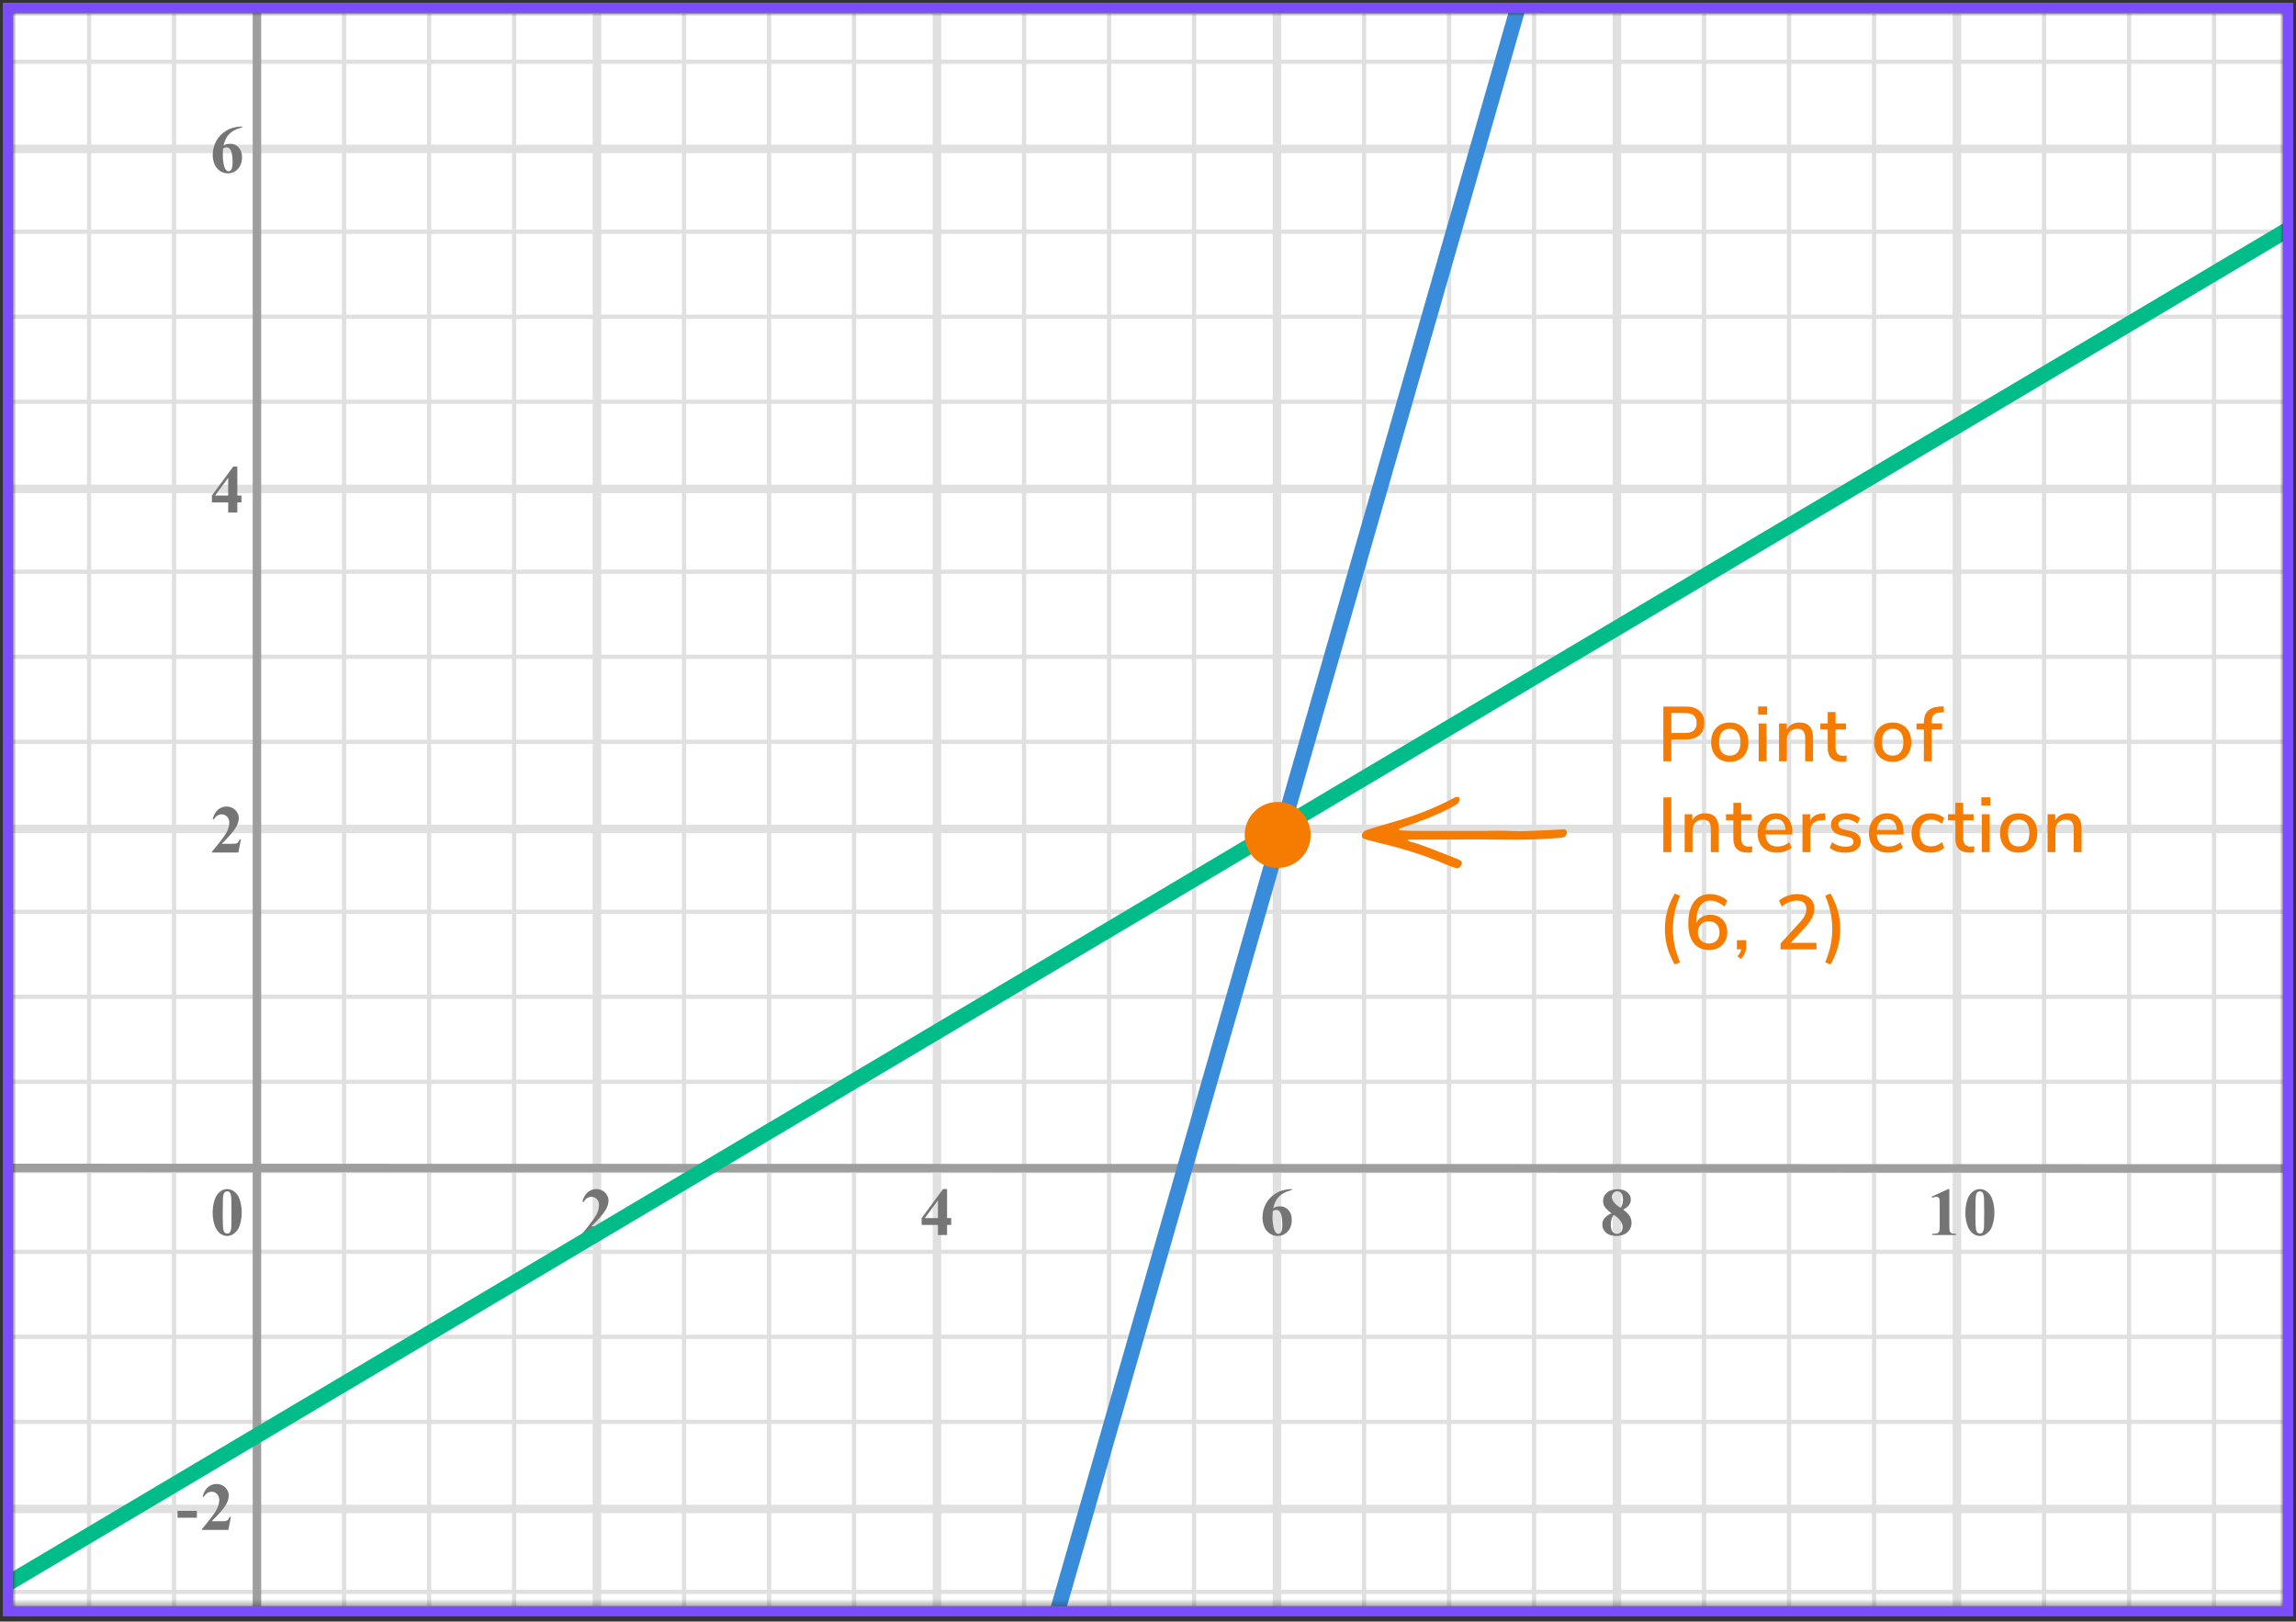 <?xml version="1.0" encoding="UTF-8"?> <svg xmlns="http://www.w3.org/2000/svg" width="354" height="250" viewBox="0 0 354 250" fill="none"><rect x="0" y="0" width="354" height="250" fill="#333333" stroke="none"/><mask id="mask0" maskUnits="userSpaceOnUse" x="2" y="2" width="350" height="246"><rect x="2" y="2" width="350" height="245.628" fill="white"></rect></mask><g mask="url(#mask0)"><rect x="-0.354" y="2" width="355.493" height="248.767" fill="white"></rect><line x1="394.117" y1="245.417" x2="-14.771" y2="245.417" stroke="#E0E0E0" stroke-width="0.655"></line><line x1="394.117" y1="232.639" x2="-14.771" y2="232.639" stroke="#E0E0E0" stroke-width="1.311"></line><line x1="394.117" y1="219.206" x2="-14.771" y2="219.206" stroke="#E0E0E0" stroke-width="0.655"></line><line x1="394.117" y1="206.101" x2="-14.771" y2="206.101" stroke="#E0E0E0" stroke-width="0.655"></line><line x1="394.117" y1="192.995" x2="-14.771" y2="192.995" stroke="#E0E0E0" stroke-width="0.655"></line><line x1="394.117" y1="180.217" x2="-14.771" y2="180.217" stroke="#E0E0E0" stroke-width="1.311"></line><line x1="394.117" y1="166.784" x2="-14.771" y2="166.784" stroke="#E0E0E0" stroke-width="0.655"></line><line x1="394.117" y1="153.679" x2="-14.771" y2="153.679" stroke="#E0E0E0" stroke-width="0.655"></line><line x1="394.117" y1="140.574" x2="-14.771" y2="140.574" stroke="#E0E0E0" stroke-width="0.655"></line><line x1="394.117" y1="127.796" x2="-14.771" y2="127.796" stroke="#E0E0E0" stroke-width="1.311"></line><line x1="394.117" y1="114.363" x2="-14.771" y2="114.363" stroke="#E0E0E0" stroke-width="0.655"></line><line x1="394.117" y1="101.257" x2="-14.771" y2="101.257" stroke="#E0E0E0" stroke-width="0.655"></line><line x1="394.117" y1="88.152" x2="-14.771" y2="88.152" stroke="#E0E0E0" stroke-width="0.655"></line><line x1="394.117" y1="75.374" x2="-14.771" y2="75.374" stroke="#E0E0E0" stroke-width="1.311"></line><line x1="394.117" y1="61.941" x2="-14.771" y2="61.941" stroke="#E0E0E0" stroke-width="0.655"></line><line x1="394.117" y1="48.836" x2="-14.771" y2="48.836" stroke="#E0E0E0" stroke-width="0.655"></line><line x1="394.117" y1="35.73" x2="-14.771" y2="35.73" stroke="#E0E0E0" stroke-width="0.655"></line><line x1="394.117" y1="22.953" x2="-14.771" y2="22.953" stroke="#E0E0E0" stroke-width="1.311"></line><line x1="394.117" y1="9.52" x2="-14.771" y2="9.52" stroke="#E0E0E0" stroke-width="0.655"></line><line x1="13.734" y1="250.767" x2="13.734" y2="-142.395" stroke="#E0E0E0" stroke-width="0.655"></line><line x1="26.84" y1="250.767" x2="26.84" y2="-142.395" stroke="#E0E0E0" stroke-width="0.655"></line><line x1="39.617" y1="250.767" x2="39.617" y2="-142.394" stroke="#9E9E9E" stroke-width="1.311"></line><line x1="53.05" y1="250.767" x2="53.05" y2="-142.395" stroke="#E0E0E0" stroke-width="0.655"></line><line x1="66.156" y1="250.767" x2="66.156" y2="-142.394" stroke="#E0E0E0" stroke-width="0.655"></line><line x1="79.261" y1="250.767" x2="79.261" y2="-142.395" stroke="#E0E0E0" stroke-width="0.655"></line><line x1="92.039" y1="250.767" x2="92.039" y2="-142.395" stroke="#E0E0E0" stroke-width="1.311"></line><line x1="105.472" y1="250.767" x2="105.472" y2="-142.394" stroke="#E0E0E0" stroke-width="0.655"></line><line x1="118.577" y1="250.767" x2="118.577" y2="-142.395" stroke="#E0E0E0" stroke-width="0.655"></line><line x1="131.683" y1="250.767" x2="131.683" y2="-142.394" stroke="#E0E0E0" stroke-width="0.655"></line><line x1="144.46" y1="250.767" x2="144.46" y2="-142.395" stroke="#E0E0E0" stroke-width="1.311"></line><line x1="157.894" y1="250.767" x2="157.894" y2="-142.394" stroke="#E0E0E0" stroke-width="0.655"></line><line x1="170.999" y1="250.767" x2="170.999" y2="-142.394" stroke="#E0E0E0" stroke-width="0.655"></line><line x1="184.104" y1="250.767" x2="184.104" y2="-142.395" stroke="#E0E0E0" stroke-width="0.655"></line><line x1="196.882" y1="250.767" x2="196.882" y2="-142.394" stroke="#E0E0E0" stroke-width="1.311"></line><line x1="210.315" y1="250.767" x2="210.315" y2="-142.395" stroke="#E0E0E0" stroke-width="0.655"></line><line x1="223.42" y1="250.767" x2="223.42" y2="-142.394" stroke="#E0E0E0" stroke-width="0.655"></line><line x1="236.525" y1="250.767" x2="236.525" y2="-142.394" stroke="#E0E0E0" stroke-width="0.655"></line><line x1="249.303" y1="250.767" x2="249.303" y2="-142.395" stroke="#E0E0E0" stroke-width="1.311"></line><line x1="262.736" y1="250.767" x2="262.736" y2="-142.394" stroke="#E0E0E0" stroke-width="0.655"></line><line x1="275.842" y1="250.767" x2="275.842" y2="-142.395" stroke="#E0E0E0" stroke-width="0.655"></line><line x1="288.947" y1="250.767" x2="288.947" y2="-142.394" stroke="#E0E0E0" stroke-width="0.655"></line><line x1="301.725" y1="250.767" x2="301.725" y2="-142.394" stroke="#E0E0E0" stroke-width="1.311"></line><line x1="315.158" y1="250.767" x2="315.158" y2="-142.395" stroke="#E0E0E0" stroke-width="0.655"></line><line x1="328.263" y1="250.767" x2="328.263" y2="-142.394" stroke="#E0E0E0" stroke-width="0.655"></line><line x1="341.369" y1="250.767" x2="341.369" y2="-142.395" stroke="#E0E0E0" stroke-width="0.655"></line><path d="M-13.132 180.061L352 180.14" stroke="#9E9E9E" stroke-width="1.311"></path><path d="M93.759 190.405H89.673V190.293C90.926 188.801 91.685 187.798 91.951 187.283C92.221 186.767 92.356 186.264 92.356 185.772C92.356 185.414 92.245 185.117 92.023 184.882C91.801 184.643 91.53 184.523 91.209 184.523C90.684 184.523 90.276 184.786 89.986 185.312L89.796 185.245C89.981 184.59 90.26 184.105 90.636 183.791C91.011 183.477 91.445 183.32 91.936 183.32C92.288 183.32 92.609 183.402 92.899 183.566C93.189 183.73 93.416 183.955 93.579 184.242C93.743 184.525 93.825 184.791 93.825 185.04C93.825 185.494 93.699 185.955 93.446 186.422C93.102 187.054 92.349 187.934 91.189 189.064H92.689C93.057 189.064 93.296 189.049 93.405 189.018C93.518 188.987 93.61 188.936 93.682 188.864C93.754 188.789 93.847 188.634 93.963 188.399H94.148L93.759 190.405Z" fill="#757575"></path><path d="M37.267 186.934C37.267 187.627 37.17 188.274 36.976 188.875C36.859 189.243 36.703 189.545 36.505 189.781C36.31 190.016 36.088 190.204 35.839 190.344C35.59 190.48 35.319 190.549 35.025 190.549C34.691 190.549 34.389 190.463 34.119 190.293C33.849 190.122 33.611 189.878 33.402 189.561C33.252 189.329 33.121 189.02 33.008 188.634C32.861 188.112 32.788 187.573 32.788 187.016C32.788 186.262 32.894 185.569 33.105 184.938C33.279 184.416 33.544 184.016 33.899 183.74C34.254 183.46 34.629 183.32 35.025 183.32C35.428 183.32 35.803 183.458 36.151 183.735C36.503 184.008 36.761 184.376 36.924 184.841C37.153 185.479 37.267 186.177 37.267 186.934ZM35.691 186.924C35.691 185.709 35.684 185.001 35.67 184.8C35.636 184.325 35.554 184.004 35.424 183.837C35.339 183.728 35.201 183.673 35.01 183.673C34.863 183.673 34.747 183.714 34.662 183.796C34.535 183.916 34.45 184.127 34.406 184.431C34.361 184.731 34.339 185.784 34.339 187.59C34.339 188.573 34.373 189.231 34.441 189.566C34.493 189.808 34.566 189.97 34.662 190.052C34.757 190.134 34.883 190.175 35.041 190.175C35.211 190.175 35.339 190.12 35.424 190.011C35.568 189.82 35.65 189.525 35.67 189.125L35.691 186.924Z" fill="#757575"></path><path d="M30.353 233.991H27.368V232.932H30.353V233.991ZM35.207 235.87H31.122V235.757C32.374 234.266 33.134 233.263 33.4 232.747C33.669 232.232 33.804 231.729 33.804 231.237C33.804 230.879 33.693 230.582 33.471 230.346C33.25 230.108 32.978 229.988 32.657 229.988C32.132 229.988 31.724 230.251 31.434 230.776L31.245 230.71C31.429 230.055 31.709 229.57 32.084 229.256C32.46 228.942 32.893 228.785 33.385 228.785C33.736 228.785 34.057 228.867 34.347 229.031C34.637 229.195 34.864 229.42 35.028 229.706C35.192 229.99 35.273 230.256 35.273 230.505C35.273 230.959 35.147 231.42 34.895 231.887C34.55 232.519 33.797 233.399 32.637 234.529H34.137C34.506 234.529 34.745 234.514 34.854 234.483C34.966 234.452 35.059 234.401 35.13 234.329C35.202 234.254 35.296 234.099 35.412 233.863H35.596L35.207 235.87Z" fill="#757575"></path><path d="M36.75 131.431H32.665V131.319C33.918 129.827 34.677 128.824 34.943 128.308C35.213 127.793 35.348 127.29 35.348 126.798C35.348 126.44 35.237 126.143 35.015 125.907C34.793 125.669 34.522 125.549 34.201 125.549C33.675 125.549 33.267 125.812 32.977 126.337L32.788 126.271C32.972 125.616 33.252 125.131 33.628 124.817C34.003 124.503 34.436 124.346 34.928 124.346C35.279 124.346 35.6 124.428 35.89 124.592C36.18 124.756 36.407 124.981 36.571 125.268C36.735 125.551 36.817 125.817 36.817 126.066C36.817 126.52 36.691 126.981 36.438 127.448C36.093 128.08 35.341 128.96 34.181 130.09H35.68C36.049 130.09 36.288 130.075 36.397 130.044C36.51 130.013 36.602 129.962 36.673 129.89C36.745 129.815 36.839 129.66 36.955 129.424H37.139L36.75 131.431Z" fill="#757575"></path><path d="M32.67 76.394L35.967 71.925H36.592V76.394H37.226V77.454H36.592V79.01H35.184V77.454H32.67V76.394ZM33.167 76.394H35.184V73.655L33.167 76.394Z" fill="#757575"></path><path d="M37.334 19.503V19.646C36.716 19.803 36.22 20.006 35.844 20.255C35.472 20.501 35.177 20.801 34.959 21.156C34.744 21.508 34.576 21.945 34.457 22.467C34.607 22.364 34.732 22.298 34.831 22.267C35.052 22.199 35.276 22.165 35.501 22.165C36.02 22.165 36.452 22.354 36.796 22.733C37.145 23.108 37.319 23.622 37.319 24.274C37.319 24.731 37.225 25.151 37.037 25.533C36.849 25.916 36.583 26.211 36.238 26.419C35.894 26.627 35.525 26.731 35.133 26.731C34.706 26.731 34.312 26.615 33.95 26.383C33.588 26.148 33.305 25.805 33.1 25.354C32.899 24.904 32.798 24.414 32.798 23.885C32.798 23.107 32.984 22.383 33.356 21.714C33.732 21.042 34.262 20.508 34.948 20.112C35.638 19.713 36.433 19.51 37.334 19.503ZM34.39 22.881C34.363 23.352 34.349 23.697 34.349 23.916C34.349 24.387 34.394 24.842 34.483 25.282C34.575 25.723 34.699 26.032 34.856 26.209C34.969 26.335 35.102 26.398 35.255 26.398C35.413 26.398 35.552 26.308 35.675 26.127C35.798 25.943 35.86 25.571 35.86 25.011C35.86 24.069 35.745 23.419 35.517 23.061C35.37 22.829 35.172 22.713 34.923 22.713C34.786 22.713 34.609 22.769 34.39 22.881Z" fill="#757575"></path><path d="M142.1 187.789L145.397 183.32H146.021V187.789H146.656V188.849H146.021V190.405H144.614V188.849H142.1V187.789ZM142.597 187.789H144.614V185.05L142.597 187.789Z" fill="#757575"></path><path d="M199.185 183.32V183.464C198.568 183.621 198.071 183.824 197.696 184.073C197.324 184.318 197.029 184.619 196.81 184.974C196.595 185.325 196.428 185.762 196.308 186.284C196.459 186.182 196.583 186.115 196.682 186.085C196.904 186.016 197.128 185.982 197.353 185.982C197.872 185.982 198.303 186.172 198.648 186.55C198.996 186.926 199.17 187.439 199.17 188.091C199.17 188.549 199.076 188.968 198.889 189.351C198.701 189.733 198.435 190.028 198.09 190.236C197.745 190.445 197.377 190.549 196.984 190.549C196.558 190.549 196.163 190.433 195.802 190.201C195.44 189.965 195.157 189.622 194.952 189.172C194.75 188.721 194.65 188.231 194.65 187.702C194.65 186.924 194.836 186.201 195.208 185.532C195.583 184.859 196.114 184.325 196.8 183.929C197.489 183.53 198.285 183.327 199.185 183.32ZM196.242 186.699C196.215 187.17 196.201 187.515 196.201 187.733C196.201 188.204 196.245 188.66 196.334 189.1C196.426 189.54 196.551 189.849 196.708 190.026C196.82 190.153 196.953 190.216 197.107 190.216C197.264 190.216 197.404 190.125 197.527 189.945C197.65 189.76 197.711 189.388 197.711 188.829C197.711 187.887 197.597 187.236 197.368 186.878C197.221 186.646 197.023 186.53 196.774 186.53C196.638 186.53 196.46 186.586 196.242 186.699Z" fill="#757575"></path><path d="M250.255 186.484C250.743 186.842 251.081 187.177 251.269 187.487C251.46 187.794 251.556 188.148 251.556 188.547C251.556 189.107 251.344 189.581 250.921 189.97C250.501 190.356 249.929 190.549 249.206 190.549C248.52 190.549 247.989 190.38 247.614 190.042C247.238 189.704 247.051 189.291 247.051 188.803C247.051 188.431 247.158 188.105 247.373 187.825C247.592 187.545 247.953 187.289 248.459 187.057C247.909 186.637 247.556 186.294 247.399 186.028C247.245 185.762 247.168 185.453 247.168 185.102C247.168 184.638 247.365 184.23 247.757 183.878C248.153 183.523 248.694 183.346 249.38 183.346C250.042 183.346 250.551 183.503 250.906 183.817C251.264 184.127 251.443 184.501 251.443 184.938C251.443 185.266 251.346 185.556 251.151 185.808C250.96 186.057 250.662 186.283 250.255 186.484ZM249.866 186.223C249.993 186.052 250.086 185.861 250.148 185.649C250.209 185.438 250.24 185.206 250.24 184.953C250.24 184.51 250.144 184.17 249.953 183.934C249.81 183.754 249.612 183.663 249.36 183.663C249.131 183.663 248.936 183.747 248.776 183.914C248.616 184.078 248.535 184.283 248.535 184.528C248.535 184.777 248.624 185.037 248.802 185.306C248.982 185.573 249.337 185.878 249.866 186.223ZM248.842 187.303C248.737 187.399 248.662 187.486 248.617 187.564C248.549 187.684 248.488 187.858 248.433 188.086C248.378 188.315 248.351 188.554 248.351 188.803C248.351 189.124 248.392 189.393 248.474 189.612C248.556 189.827 248.672 189.982 248.822 190.078C248.976 190.173 249.133 190.221 249.293 190.221C249.542 190.221 249.752 190.131 249.923 189.95C250.093 189.765 250.179 189.515 250.179 189.197C250.179 188.535 249.733 187.904 248.842 187.303Z" fill="#757575"></path><path d="M300.552 183.32V188.997C300.552 189.424 300.571 189.697 300.609 189.817C300.646 189.933 300.725 190.028 300.844 190.103C300.964 190.178 301.155 190.216 301.417 190.216H301.576V190.405H297.921V190.216H298.105C298.402 190.216 298.614 190.182 298.74 190.113C298.866 190.045 298.952 189.951 298.996 189.832C299.04 189.712 299.063 189.434 299.063 188.997V185.399C299.063 185.078 299.047 184.878 299.016 184.8C298.986 184.718 298.928 184.649 298.842 184.595C298.761 184.537 298.665 184.508 298.556 184.508C298.382 184.508 298.17 184.562 297.921 184.672L297.829 184.487L300.383 183.32H300.552ZM307.5 186.934C307.5 187.627 307.403 188.274 307.208 188.875C307.092 189.243 306.935 189.545 306.737 189.781C306.543 190.016 306.321 190.204 306.072 190.344C305.823 190.48 305.551 190.549 305.258 190.549C304.923 190.549 304.621 190.463 304.352 190.293C304.082 190.122 303.843 189.878 303.635 189.561C303.485 189.329 303.354 189.02 303.241 188.634C303.094 188.112 303.021 187.573 303.021 187.016C303.021 186.262 303.127 185.569 303.338 184.938C303.512 184.416 303.777 184.016 304.132 183.74C304.487 183.46 304.862 183.32 305.258 183.32C305.661 183.32 306.036 183.458 306.384 183.735C306.736 184.008 306.993 184.376 307.157 184.841C307.386 185.479 307.5 186.177 307.5 186.934ZM305.923 186.924C305.923 185.709 305.917 185.001 305.903 184.8C305.869 184.325 305.787 184.004 305.657 183.837C305.572 183.728 305.434 183.673 305.243 183.673C305.096 183.673 304.98 183.714 304.894 183.796C304.768 183.916 304.683 184.127 304.638 184.431C304.594 184.731 304.572 185.784 304.572 187.59C304.572 188.573 304.606 189.231 304.674 189.566C304.726 189.808 304.799 189.97 304.894 190.052C304.99 190.134 305.116 190.175 305.273 190.175C305.444 190.175 305.572 190.12 305.657 190.011C305.801 189.82 305.882 189.525 305.903 189.125L305.923 186.924Z" fill="#757575"></path><path d="M-15.265 253.906L361.417 30.251" stroke="#00BC89" stroke-width="2.393"></path><path d="M151.103 290.005L240.565 -21.543" stroke="#398CDA" stroke-width="2.393"></path><circle cx="196.996" cy="128.723" r="5.086" fill="#F57C00"></circle><path d="M256.457 108.935H259.951C260.845 108.935 261.539 109.155 262.034 109.593C262.528 110.032 262.776 110.654 262.776 111.46C262.776 112.258 262.528 112.88 262.034 113.327C261.539 113.774 260.845 113.997 259.951 113.997H257.69V117.372H256.457V108.935ZM259.82 113.004C261 113.004 261.591 112.489 261.591 111.46C261.591 110.439 261 109.928 259.82 109.928H257.69V113.004H259.82ZM266.698 117.456C266.123 117.456 265.617 117.332 265.178 117.085C264.747 116.838 264.412 116.486 264.173 116.032C263.941 115.569 263.826 115.034 263.826 114.428C263.826 113.814 263.941 113.279 264.173 112.825C264.412 112.362 264.747 112.007 265.178 111.759C265.617 111.512 266.123 111.388 266.698 111.388C267.272 111.388 267.775 111.512 268.206 111.759C268.644 112.007 268.979 112.362 269.211 112.825C269.45 113.279 269.57 113.814 269.57 114.428C269.57 115.034 269.45 115.569 269.211 116.032C268.979 116.486 268.644 116.838 268.206 117.085C267.775 117.332 267.272 117.456 266.698 117.456ZM266.698 116.498C267.232 116.498 267.639 116.323 267.918 115.972C268.206 115.621 268.349 115.106 268.349 114.428C268.349 113.758 268.206 113.247 267.918 112.896C267.631 112.537 267.224 112.358 266.698 112.358C266.171 112.358 265.764 112.537 265.477 112.896C265.19 113.247 265.046 113.758 265.046 114.428C265.046 115.106 265.186 115.621 265.465 115.972C265.752 116.323 266.163 116.498 266.698 116.498ZM271.155 117.372V111.532H272.364V117.372H271.155ZM271.071 108.923H272.459V110.18H271.071V108.923ZM277.44 111.388C278.836 111.388 279.534 112.174 279.534 113.746V117.372H278.326V113.806C278.326 113.311 278.226 112.948 278.026 112.717C277.835 112.485 277.532 112.37 277.117 112.37C276.63 112.37 276.239 112.521 275.944 112.825C275.649 113.128 275.501 113.535 275.501 114.045V117.372H274.293V111.532H275.477V112.466C275.669 112.114 275.936 111.847 276.279 111.664C276.622 111.48 277.009 111.388 277.44 111.388ZM284.192 116.522C284.375 116.522 284.555 116.51 284.73 116.486L284.67 117.408C284.471 117.44 284.263 117.456 284.048 117.456C283.29 117.456 282.724 117.272 282.349 116.905C281.982 116.53 281.798 115.992 281.798 115.29V112.466H280.661V111.532H281.798V109.773H283.007V111.532H284.61V112.466H283.007V115.242C283.007 116.096 283.402 116.522 284.192 116.522ZM291.817 117.456C291.243 117.456 290.736 117.332 290.297 117.085C289.866 116.838 289.531 116.486 289.292 116.032C289.061 115.569 288.945 115.034 288.945 114.428C288.945 113.814 289.061 113.279 289.292 112.825C289.531 112.362 289.866 112.007 290.297 111.759C290.736 111.512 291.243 111.388 291.817 111.388C292.392 111.388 292.894 111.512 293.325 111.759C293.764 112.007 294.099 112.362 294.33 112.825C294.57 113.279 294.689 113.814 294.689 114.428C294.689 115.034 294.57 115.569 294.33 116.032C294.099 116.486 293.764 116.838 293.325 117.085C292.894 117.332 292.392 117.456 291.817 117.456ZM291.817 116.498C292.352 116.498 292.759 116.323 293.038 115.972C293.325 115.621 293.469 115.106 293.469 114.428C293.469 113.758 293.325 113.247 293.038 112.896C292.751 112.537 292.344 112.358 291.817 112.358C291.291 112.358 290.884 112.537 290.596 112.896C290.309 113.247 290.166 113.758 290.166 114.428C290.166 115.106 290.305 115.621 290.585 115.972C290.872 116.323 291.283 116.498 291.817 116.498ZM297.831 111.532H299.434V112.466H297.831V117.372H296.622V112.466H295.485V111.532H296.622V111.424C296.622 110.619 296.825 110.012 297.232 109.605C297.647 109.198 298.277 108.971 299.123 108.923L299.662 108.899L299.733 109.809L299.183 109.845C298.704 109.869 298.357 109.992 298.142 110.216C297.934 110.439 297.831 110.778 297.831 111.233V111.532ZM256.457 131.372V122.935H257.69V131.372H256.457ZM262.89 125.388C264.287 125.388 264.985 126.174 264.985 127.746V131.372H263.776V127.806C263.776 127.311 263.676 126.948 263.477 126.717C263.285 126.485 262.982 126.37 262.567 126.37C262.081 126.37 261.69 126.521 261.395 126.825C261.099 127.128 260.952 127.535 260.952 128.045V131.372H259.743V125.532H260.928V126.466C261.119 126.114 261.387 125.847 261.73 125.664C262.073 125.48 262.46 125.388 262.89 125.388ZM269.642 130.522C269.826 130.522 270.005 130.51 270.181 130.486L270.121 131.408C269.921 131.44 269.714 131.456 269.498 131.456C268.741 131.456 268.174 131.272 267.799 130.905C267.432 130.53 267.249 129.992 267.249 129.29V126.466H266.112V125.532H267.249V123.773H268.457V125.532H270.061V126.466H268.457V129.242C268.457 130.096 268.852 130.522 269.642 130.522ZM276.338 128.656H272.209C272.297 129.892 272.912 130.51 274.052 130.51C274.723 130.51 275.329 130.291 275.871 129.852L276.242 130.702C275.971 130.933 275.636 131.117 275.237 131.252C274.838 131.388 274.431 131.456 274.017 131.456C273.083 131.456 272.345 131.189 271.803 130.654C271.268 130.12 271.001 129.382 271.001 128.44C271.001 127.842 271.116 127.311 271.348 126.848C271.587 126.386 271.918 126.027 272.341 125.771C272.772 125.516 273.259 125.388 273.801 125.388C274.591 125.388 275.209 125.644 275.656 126.154C276.111 126.665 276.338 127.371 276.338 128.273V128.656ZM273.825 126.274C273.362 126.274 272.991 126.422 272.712 126.717C272.441 127.004 272.277 127.419 272.221 127.961H275.297C275.273 127.419 275.133 127.004 274.878 126.717C274.631 126.422 274.28 126.274 273.825 126.274ZM281.464 126.406L280.734 126.477C280.159 126.533 279.744 126.709 279.489 127.004C279.242 127.299 279.118 127.674 279.118 128.129V131.372H277.909V125.532H279.082V126.549C279.393 125.863 280.028 125.484 280.985 125.412L281.38 125.388L281.464 126.406ZM284.531 131.456C283.518 131.456 282.708 131.209 282.102 130.714L282.473 129.84C283.071 130.303 283.769 130.534 284.567 130.534C284.958 130.534 285.257 130.471 285.465 130.343C285.672 130.207 285.776 130.02 285.776 129.78C285.776 129.573 285.704 129.409 285.56 129.29C285.425 129.17 285.185 129.07 284.842 128.991L283.873 128.775C283.354 128.656 282.963 128.46 282.7 128.189C282.437 127.918 282.305 127.574 282.305 127.16C282.305 126.633 282.517 126.206 282.94 125.879C283.37 125.552 283.933 125.388 284.627 125.388C285.042 125.388 285.437 125.456 285.812 125.592C286.187 125.72 286.51 125.903 286.781 126.142L286.41 126.992C285.836 126.537 285.241 126.31 284.627 126.31C284.26 126.31 283.969 126.382 283.753 126.525C283.546 126.669 283.442 126.864 283.442 127.112C283.442 127.311 283.506 127.475 283.634 127.602C283.769 127.722 283.981 127.814 284.268 127.878L285.261 128.105C285.828 128.233 286.242 128.432 286.506 128.703C286.769 128.967 286.901 129.314 286.901 129.745C286.901 130.271 286.685 130.69 286.254 131.001C285.832 131.304 285.257 131.456 284.531 131.456ZM293.488 128.656H289.359C289.447 129.892 290.061 130.51 291.202 130.51C291.872 130.51 292.478 130.291 293.021 129.852L293.392 130.702C293.121 130.933 292.786 131.117 292.387 131.252C291.988 131.388 291.581 131.456 291.166 131.456C290.233 131.456 289.495 131.189 288.952 130.654C288.418 130.12 288.15 129.382 288.15 128.44C288.15 127.842 288.266 127.311 288.497 126.848C288.737 126.386 289.068 126.027 289.491 125.771C289.921 125.516 290.408 125.388 290.951 125.388C291.74 125.388 292.359 125.644 292.806 126.154C293.26 126.665 293.488 127.371 293.488 128.273V128.656ZM290.975 126.274C290.512 126.274 290.141 126.422 289.862 126.717C289.59 127.004 289.427 127.419 289.371 127.961H292.447C292.423 127.419 292.283 127.004 292.028 126.717C291.78 126.422 291.429 126.274 290.975 126.274ZM297.62 131.456C297.03 131.456 296.515 131.332 296.076 131.085C295.645 130.838 295.31 130.49 295.071 130.044C294.84 129.589 294.724 129.058 294.724 128.452C294.724 127.846 294.844 127.311 295.083 126.848C295.33 126.386 295.673 126.027 296.112 125.771C296.559 125.516 297.077 125.388 297.668 125.388C298.075 125.388 298.466 125.456 298.841 125.592C299.224 125.728 299.535 125.911 299.774 126.142L299.403 127.004C298.876 126.573 298.33 126.358 297.764 126.358C297.205 126.358 296.766 126.541 296.447 126.908C296.136 127.267 295.98 127.778 295.98 128.44C295.98 129.094 296.136 129.601 296.447 129.96C296.758 130.311 297.197 130.486 297.764 130.486C298.33 130.486 298.876 130.271 299.403 129.84L299.774 130.714C299.519 130.945 299.2 131.129 298.817 131.264C298.434 131.392 298.035 131.456 297.62 131.456ZM303.871 130.522C304.055 130.522 304.234 130.51 304.41 130.486L304.35 131.408C304.15 131.44 303.943 131.456 303.727 131.456C302.969 131.456 302.403 131.272 302.028 130.905C301.661 130.53 301.478 129.992 301.478 129.29V126.466H300.341V125.532H301.478V123.773H302.686V125.532H304.29V126.466H302.686V129.242C302.686 130.096 303.081 130.522 303.871 130.522ZM305.565 131.372V125.532H306.774V131.372H305.565ZM305.481 122.923H306.869V124.18H305.481V122.923ZM311.24 131.456C310.665 131.456 310.158 131.332 309.72 131.085C309.289 130.838 308.954 130.486 308.714 130.032C308.483 129.569 308.367 129.034 308.367 128.428C308.367 127.814 308.483 127.279 308.714 126.825C308.954 126.362 309.289 126.007 309.72 125.759C310.158 125.512 310.665 125.388 311.24 125.388C311.814 125.388 312.317 125.512 312.747 125.759C313.186 126.007 313.521 126.362 313.753 126.825C313.992 127.279 314.112 127.814 314.112 128.428C314.112 129.034 313.992 129.569 313.753 130.032C313.521 130.486 313.186 130.838 312.747 131.085C312.317 131.332 311.814 131.456 311.24 131.456ZM311.24 130.498C311.774 130.498 312.181 130.323 312.46 129.972C312.747 129.621 312.891 129.106 312.891 128.428C312.891 127.758 312.747 127.247 312.46 126.896C312.173 126.537 311.766 126.358 311.24 126.358C310.713 126.358 310.306 126.537 310.019 126.896C309.732 127.247 309.588 127.758 309.588 128.428C309.588 129.106 309.728 129.621 310.007 129.972C310.294 130.323 310.705 130.498 311.24 130.498ZM318.844 125.388C320.24 125.388 320.938 126.174 320.938 127.746V131.372H319.73V127.806C319.73 127.311 319.63 126.948 319.431 126.717C319.239 126.485 318.936 126.37 318.521 126.37C318.034 126.37 317.643 126.521 317.348 126.825C317.053 127.128 316.905 127.535 316.905 128.045V131.372H315.697V125.532H316.881V126.466C317.073 126.114 317.34 125.847 317.683 125.664C318.026 125.48 318.413 125.388 318.844 125.388ZM258.204 148.694C257.662 147.728 257.275 146.811 257.043 145.941C256.812 145.064 256.696 144.158 256.696 143.225C256.696 142.291 256.812 141.39 257.043 140.52C257.275 139.65 257.662 138.729 258.204 137.756L259.03 138.091C258.631 139.04 258.348 139.926 258.18 140.747C258.021 141.561 257.941 142.387 257.941 143.225C257.941 144.062 258.021 144.892 258.18 145.714C258.348 146.528 258.631 147.409 259.03 148.359L258.204 148.694ZM263.709 141.023C264.22 141.023 264.671 141.138 265.062 141.37C265.461 141.593 265.768 141.908 265.983 142.315C266.207 142.722 266.318 143.189 266.318 143.715C266.318 144.242 266.199 144.717 265.959 145.139C265.728 145.554 265.401 145.881 264.978 146.121C264.555 146.352 264.08 146.468 263.554 146.468C262.509 146.468 261.703 146.113 261.136 145.403C260.578 144.685 260.299 143.663 260.299 142.339C260.299 141.398 260.43 140.592 260.694 139.922C260.957 139.244 261.34 138.729 261.843 138.378C262.345 138.019 262.943 137.839 263.638 137.839C264.132 137.839 264.615 137.927 265.086 138.103C265.556 138.278 265.967 138.53 266.318 138.857L265.875 139.766C265.126 139.152 264.392 138.845 263.673 138.845C262.987 138.845 262.457 139.148 262.082 139.754C261.707 140.353 261.519 141.206 261.519 142.315V142.351C261.695 141.936 261.978 141.613 262.369 141.382C262.768 141.142 263.215 141.023 263.709 141.023ZM263.494 145.463C263.989 145.463 264.384 145.307 264.679 144.996C264.974 144.677 265.122 144.258 265.122 143.739C265.122 143.221 264.97 142.806 264.667 142.495C264.372 142.184 263.977 142.028 263.482 142.028C262.987 142.028 262.58 142.188 262.261 142.507C261.942 142.818 261.783 143.229 261.783 143.739C261.783 144.25 261.938 144.665 262.249 144.984C262.569 145.303 262.983 145.463 263.494 145.463ZM269.222 144.948V145.917C269.222 146.292 269.158 146.631 269.03 146.935C268.911 147.246 268.703 147.549 268.408 147.844L267.882 147.425C268.217 147.066 268.408 146.715 268.456 146.372H267.798V144.948H269.222ZM280.064 145.355V146.372H274.535V145.451L277.443 142.267C277.818 141.86 278.089 141.489 278.257 141.154C278.424 140.819 278.508 140.488 278.508 140.161C278.508 139.73 278.384 139.403 278.137 139.18C277.89 138.956 277.535 138.845 277.072 138.845C276.282 138.845 275.5 139.152 274.726 139.766L274.295 138.857C274.63 138.546 275.053 138.298 275.564 138.115C276.075 137.931 276.589 137.839 277.108 137.839C277.913 137.839 278.552 138.043 279.022 138.45C279.493 138.849 279.729 139.391 279.729 140.077C279.729 140.564 279.621 141.027 279.405 141.466C279.198 141.904 278.847 142.395 278.352 142.937L276.09 145.355H280.064ZM281.411 148.359C281.81 147.409 282.089 146.528 282.249 145.714C282.416 144.892 282.5 144.062 282.5 143.225C282.5 142.387 282.416 141.561 282.249 140.747C282.089 139.926 281.81 139.04 281.411 138.091L282.237 137.756C282.771 138.729 283.154 139.65 283.386 140.52C283.617 141.39 283.733 142.291 283.733 143.225C283.733 144.158 283.617 145.064 283.386 145.941C283.154 146.811 282.771 147.728 282.237 148.694L281.411 148.359Z" fill="#F57C00"></path><path fill-rule="evenodd" clip-rule="evenodd" d="M227.871 128.105C229.855 128.081 231.547 128.043 233.243 128.124C234.62 128.189 236.005 128.093 237.386 128.043C238.633 127.998 239.878 127.917 241.125 127.858C241.45 127.843 241.664 128.186 241.561 128.52C241.476 128.794 241.308 128.999 241.039 129.084C240.829 129.149 240.603 129.177 240.383 129.192C238.47 129.328 236.557 129.44 234.636 129.456C231.738 129.48 228.84 129.39 225.942 129.417C223.087 129.443 220.232 129.439 217.377 129.453C217.275 129.454 217.094 129.388 217.095 129.558C217.096 129.622 217.292 129.71 217.411 129.744C219.82 130.421 222.105 131.436 224.434 132.332C224.642 132.411 224.848 132.496 225.051 132.588C225.296 132.699 225.426 132.907 225.389 133.105C225.314 133.5 225.002 133.852 224.711 133.839C224.536 133.831 224.354 133.804 224.189 133.746C223.726 133.584 223.264 133.419 222.814 133.224C219.571 131.821 216.205 130.802 212.773 129.987C212.079 129.822 211.392 129.63 210.703 129.443C210.533 129.397 210.367 129.329 210.207 129.255C209.974 129.148 209.891 128.804 210.021 128.561C210.151 128.318 210.319 128.112 210.582 128.013C210.874 127.904 211.17 127.805 211.469 127.716C212.835 127.307 214.203 126.903 215.571 126.498C218.486 125.635 221.305 124.534 223.995 123.11C224.152 123.027 224.309 122.936 224.477 122.882C224.595 122.844 224.733 122.848 224.859 122.863C224.968 122.876 225.055 123.173 225.023 123.335C224.97 123.61 224.848 123.848 224.609 123.995C224.268 124.205 223.917 124.401 223.561 124.585C221.336 125.732 219.011 126.636 216.639 127.426C216.386 127.511 216.13 127.587 215.881 127.684C215.809 127.712 215.739 127.788 215.704 127.859C215.664 127.945 215.733 127.996 215.853 128.002C216.476 128.034 217.1 128.097 217.723 128.099C221.069 128.109 224.414 128.104 227.759 128.105H227.871Z" fill="#F57C00"></path></g><rect x="1.215" y="1.215" width="351.57" height="247.197" stroke="#7C4DFF" stroke-width="1.57"></rect></svg> 